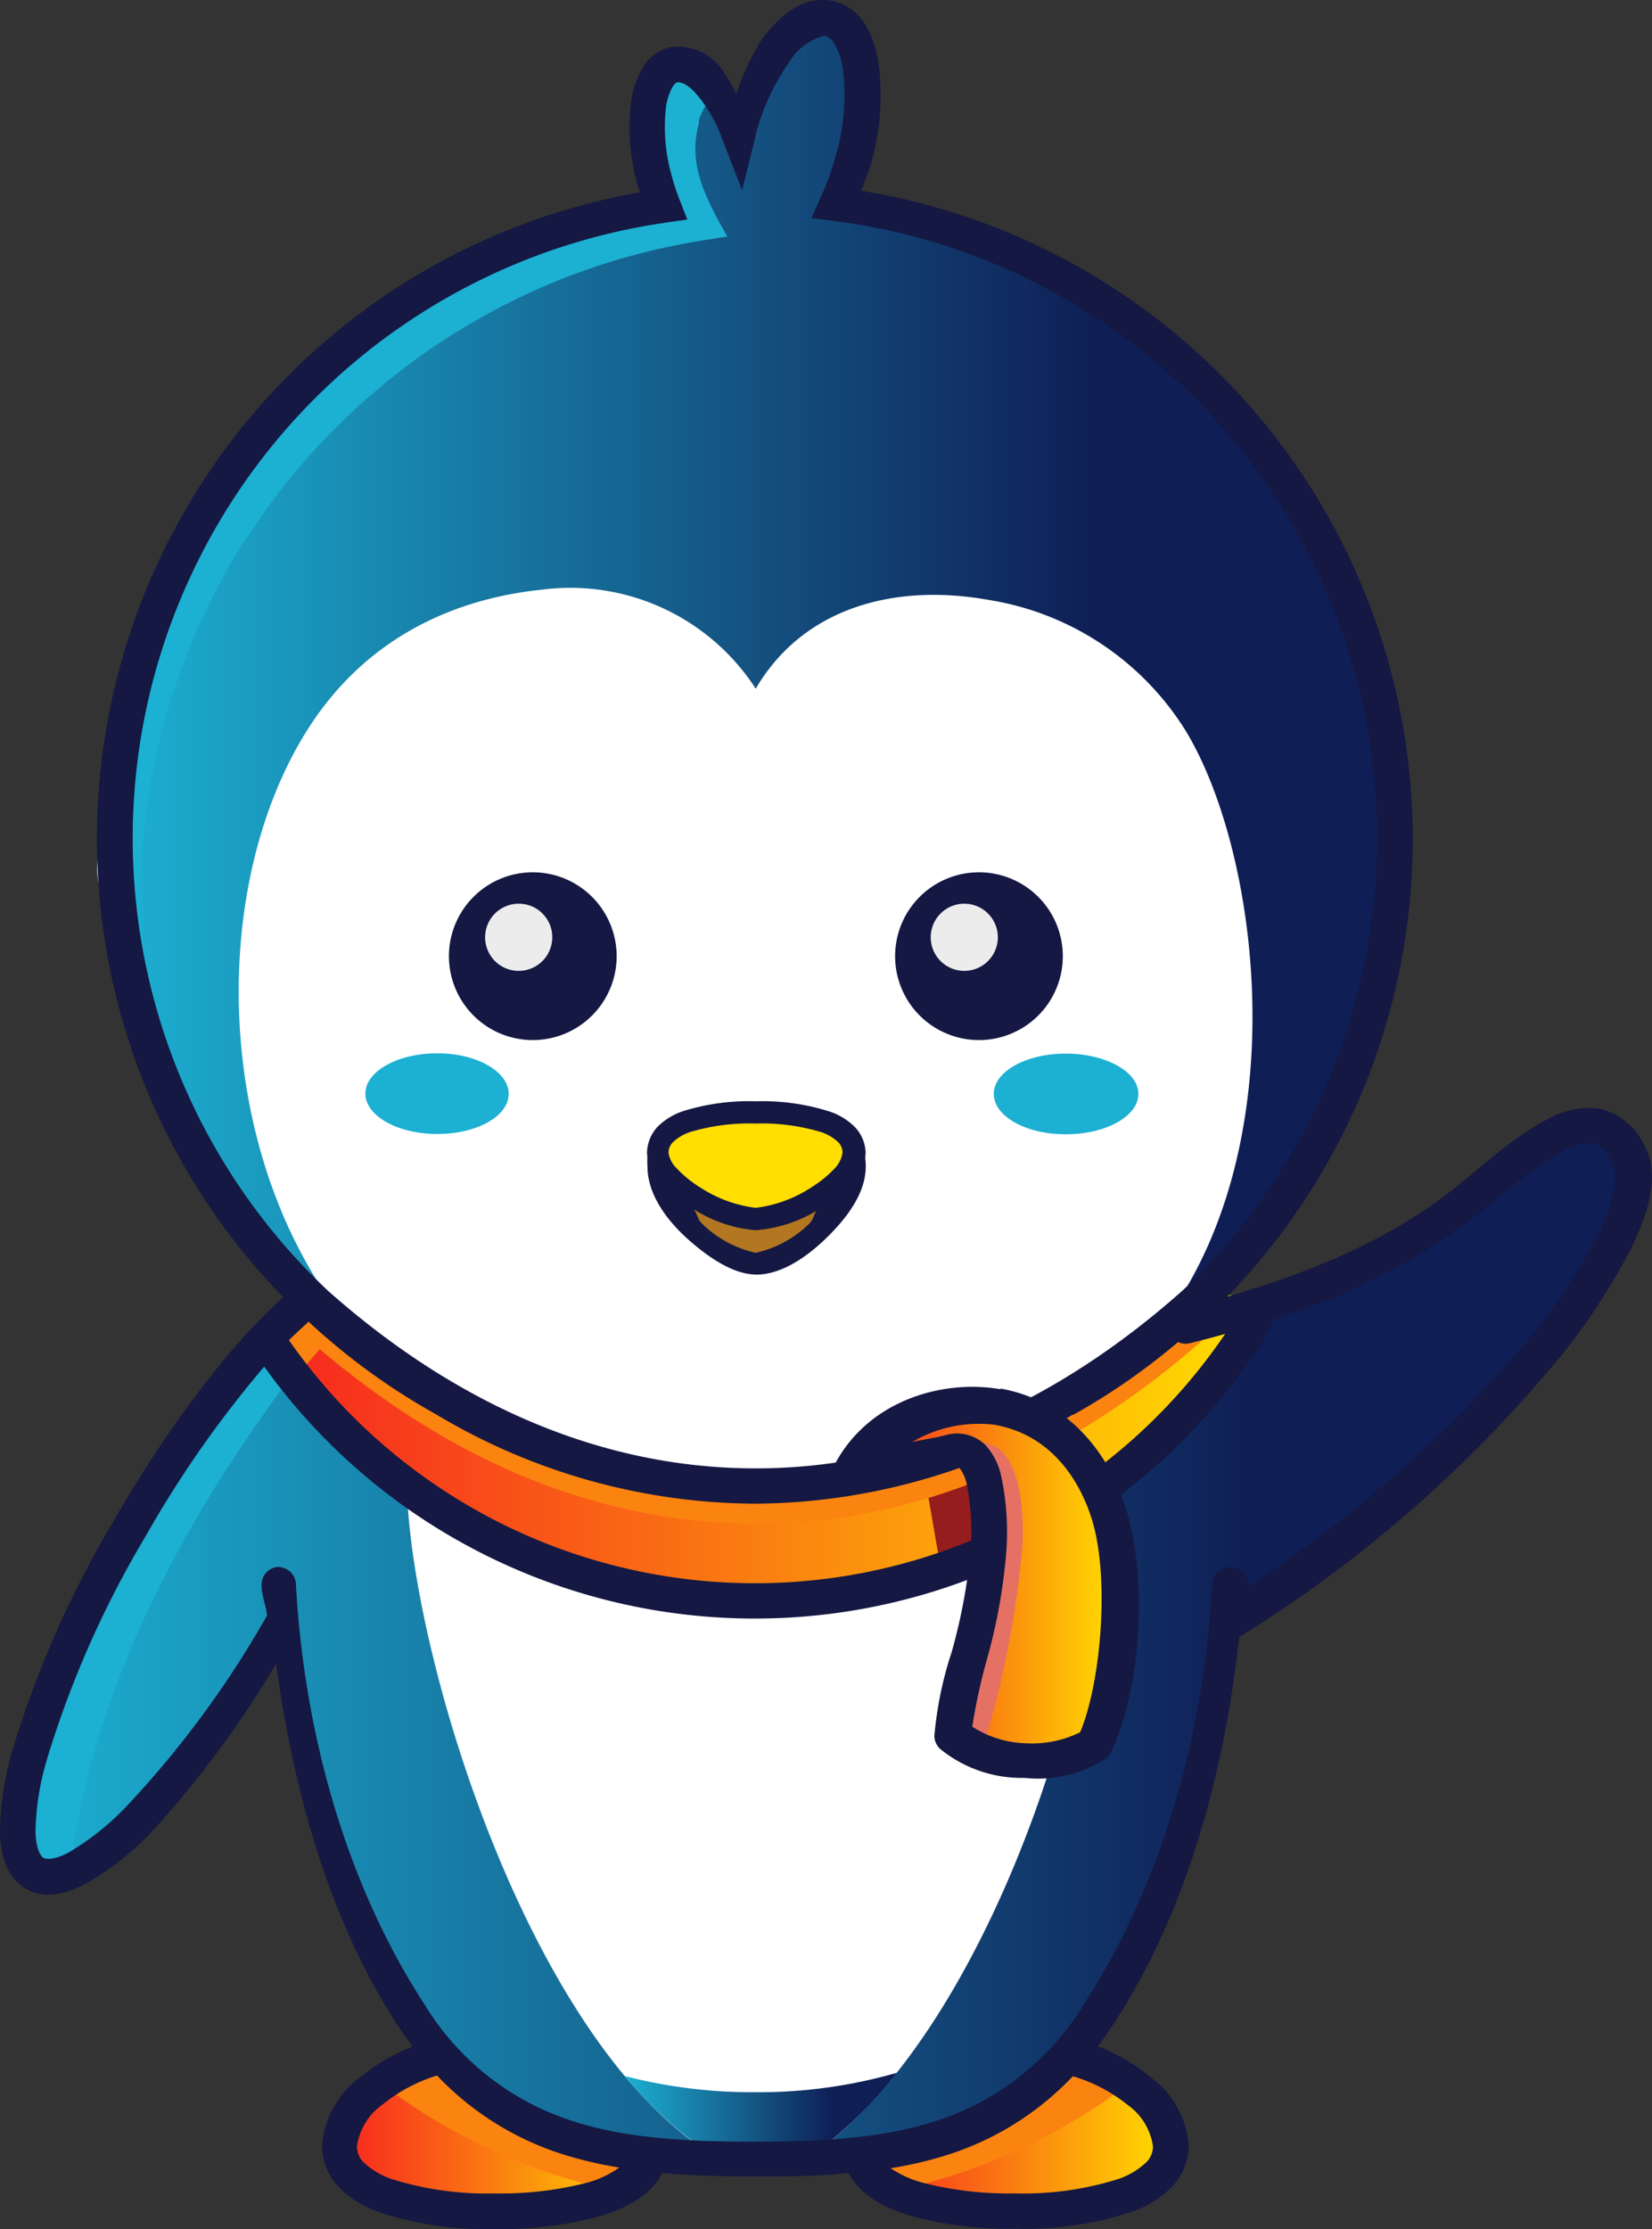 <svg xmlns="http://www.w3.org/2000/svg" xmlns:xlink="http://www.w3.org/1999/xlink" id="Laag_1" data-name="Laag 1" viewBox="0 0 113.67 153.32"><rect x="0" y="0" width="113.67" height="153.32" fill="#333333" stroke="none"/><defs><linearGradient id="New_Gradient_Swatch_copy" x1="23.34" y1="146.7" x2="44.77" y2="146.7" gradientUnits="userSpaceOnUse"><stop offset="0" stop-color="#f62520"></stop><stop offset="0.36" stop-color="#f96415"></stop><stop offset="1" stop-color="#ffde00"></stop></linearGradient><linearGradient id="New_Gradient_Swatch_copy-2" x1="59.12" y1="146.7" x2="80.55" y2="146.7" xlink:href="#New_Gradient_Swatch_copy"></linearGradient><linearGradient id="Naamloos_verloop_16" x1="1.2" y1="112.91" x2="111.9" y2="112.91" gradientUnits="userSpaceOnUse"><stop offset="0" stop-color="#1cb0d2"></stop><stop offset="0.77" stop-color="#0f1e55"></stop></linearGradient><linearGradient id="Naamloos_verloop_16-2" x1="7.83" y1="46.86" x2="95.98" y2="46.86" xlink:href="#Naamloos_verloop_16"></linearGradient><linearGradient id="New_Gradient_Swatch_copy-3" x1="18.3" y1="99.58" x2="86.11" y2="99.58" xlink:href="#New_Gradient_Swatch_copy"></linearGradient><linearGradient id="Naamloos_verloop_16-3" x1="42.99" y1="145.49" x2="61.69" y2="145.49" xlink:href="#Naamloos_verloop_16"></linearGradient><linearGradient id="New_Gradient_Swatch_copy-4" x1="58.54" y1="108.97" x2="76.91" y2="108.97" xlink:href="#New_Gradient_Swatch_copy"></linearGradient></defs><path d="M30.77,141.3c-4.31,1-7.43,3.83-7.43,6.32,0,3.08,4.8,4.47,10.72,4.47,5.74,0,10.42-1.3,10.71-4.18a27.38,27.38,0,0,1-14-6.61Zm0,0" style="fill-rule:evenodd;fill:url(#New_Gradient_Swatch_copy)"></path><path d="M30.77,141.3a27.38,27.38,0,0,0,14,6.61,3.68,3.68,0,0,1-2.42,2.8,41,41,0,0,1-16.15-7.4,13.29,13.29,0,0,1,4.57-2Zm0,0" style="fill:#fb8310;fill-rule:evenodd"></path><path d="M73.12,141.3a27.38,27.38,0,0,1-14,6.61c.29,2.88,5,4.18,10.71,4.18,5.92,0,10.72-1.39,10.72-4.47,0-2.49-3.12-5.31-7.43-6.32Zm0,0" style="fill-rule:evenodd;fill:url(#New_Gradient_Swatch_copy-2)"></path><path d="M73.12,141.3a27.38,27.38,0,0,1-14,6.61,3.68,3.68,0,0,0,2.42,2.8,40.88,40.88,0,0,0,16.15-7.4,13.29,13.29,0,0,0-4.57-2Zm0,0" style="fill:#fb8310;fill-rule:evenodd"></path><path d="M56.61,1.22C54.5,1.27,52,4.57,50.85,8.93l0,.11c-1.2-3.08-3.06-5-4.52-4.59-1.74.47-2.31,4-1.27,8a15.21,15.21,0,0,0,.56,1.69A44.06,44.06,0,0,0,7.9,57.68C1.31,59.2,23.71,91.41,21,89a69.56,69.56,0,0,0-1.89,16c0,26.74,10.72,43.53,32.83,43.53S84.77,131.72,84.77,105a69,69,0,0,0-1.88-16c4-5.3,12.92-21.71,13.1-31.29A44.05,44.05,0,0,0,57.64,14a20,20,0,0,0,1.09-3c1.3-4.8.59-9.15-1.58-9.73a2.35,2.35,0,0,0-.54-.06Zm0,0" style="fill:#fff;fill-rule:evenodd"></path><path d="M82.89,89c-1.89,3.16-7.53,4-7.13,8,1.51,15.21-7.37,42.26-19.66,51.07a18,18,0,0,1-7.64-.2C36.19,139.68,28.38,114,28,102.48c-.13-4.23,1.49-8.63-3.48-10.38-2.36-1.6-3.62-4.9-5.65-.6A76.15,76.15,0,0,0,1.81,121.62c-.35,2.27-1.69,6.39,1.26,7.44,5.38-.9,8.52-6.44,11.8-10.29,1.56-1.71,3.57-6,4.52-6.35.84,11.18,3.89,23.43,13.31,30.48,8.55,6.2,20.08,6.77,30,4.17,9.78-2.57,16.73-11.27,19.33-20.75a65.56,65.56,0,0,0,2.49-14.45c11.12-8.26,22.3-19.53,25.42-24.67,1.78-3.37,2.27-5.62,1.72-7.89-1.44-6-9.47,3.08-16.1,6.75-7.15,4-7.8,3.6-12.72,4.21Zm0,0" style="fill-rule:evenodd;fill:url(#Naamloos_verloop_16)"></path><path d="M45.31,79.65a3.6,3.6,0,0,0,0,.58c0,3,4.51,6.72,6.74,6.72s6.74-3.72,6.74-6.72a3.6,3.6,0,0,0,0-.58c-.45,1.95-4.6,4.19-6.7,4.19s-6.25-2.24-6.7-4.19Zm0,0" style="fill:#b27720;fill-rule:evenodd"></path><path d="M56.61,1.22C53.1,2,51.8,6.08,50.82,9c-.21-4.13-6.86-6.55-6.29-.89-.84,3.82,5.19,9.76-5.07,7.3C19,21.11,4.72,43.15,8.41,64.21A43.25,43.25,0,0,0,25.16,92.5C14.72,81.2,13.91,61.42,21.28,50c4-6.18,10-8.82,16-9.44A15.2,15.2,0,0,1,52,47.37c3.28-5.59,9.56-7.26,16-6.11a19.58,19.58,0,0,1,13.66,9.13c5.28,8.87,7.72,30.06-2.85,42.11C95,80.74,100.63,57.09,91.87,39.11c-5.83-13.85-20.6-23.06-34-25.54,1.52-3.86,3.36-10.48-1.22-12.35Zm0,0" style="fill-rule:evenodd;fill:url(#Naamloos_verloop_16-2)"></path><path d="M44.64,78.88l-.09.66a5.09,5.09,0,0,0,0,.69c0,1.88,1.28,3.66,2.78,5s3.19,2.44,4.73,2.44,3.22-1,4.72-2.44,2.79-3.16,2.79-5a5.09,5.09,0,0,0-.05-.69L58,79.47a5.49,5.49,0,0,1-2.37,2.35A8.79,8.79,0,0,1,52,83.08a8.75,8.75,0,0,1-3.58-1.26,5.59,5.59,0,0,1-2.38-2.35l-.13-.59Zm3.11,4.29A9.12,9.12,0,0,0,52,84.61a9.12,9.12,0,0,0,4.25-1.44c-.28.34-.24.68-.57,1a7.58,7.58,0,0,1-3.68,2,7.56,7.56,0,0,1-3.69-2c-.33-.31-.3-.64-.57-1Zm0,0" style="fill:#141842;fill-rule:evenodd"></path><path d="M58.75,79.31c0,2-4.52,4.53-6.74,4.53s-6.74-2.51-6.74-4.53,3-2.8,6.74-2.8,6.74.78,6.74,2.8Zm0,0" style="fill:#ffde00;fill-rule:evenodd"></path><path d="M46.3,4.45a1.73,1.73,0,0,0-.79.55,2.09,2.09,0,0,0-.14.17,3.58,3.58,0,0,0-.54,1.09c0,.06,0,.14,0,.21a7.61,7.61,0,0,0-.23,1.44,2.12,2.12,0,0,0,0,.24A13.09,13.09,0,0,0,44.6,10c0,.13,0,.26,0,.39a14.39,14.39,0,0,0,.39,2,15.18,15.18,0,0,0,.55,1.69,45.92,45.92,0,0,0-6.13,1.35h0a43.47,43.47,0,0,0-5.86,2.2h0a43.89,43.89,0,0,0-5.42,3l-.14.09a43,43,0,0,0-4.85,3.65l-.16.12a46.32,46.32,0,0,0-4.37,4.38,44.88,44.88,0,0,0-3.71,5l-.09.15a44.64,44.64,0,0,0-2.92,5.35l-.06.14A44,44,0,0,0,9.7,45.25s0,0,0,.06a43.76,43.76,0,0,0-1.33,6.11,46.71,46.71,0,0,0-.45,6.26,43.43,43.43,0,0,0,.44,6c0,.17.05.34.07.51A45.47,45.47,0,0,0,9.66,70s0,.11.05.17a44.87,44.87,0,0,0,2.09,5.6c.07.17.15.33.23.49l0,.07c-.18-.47-.36-1-.53-1.42,0-.06,0-.12,0-.18a45.62,45.62,0,0,1-1.3-6c0-.17-.06-.35-.08-.53a44,44,0,0,1-.45-6.28A46.07,46.07,0,0,1,11.5,49l0-.07a47.82,47.82,0,0,1,2.24-6l.07-.14a45.63,45.63,0,0,1,3-5.58A1.4,1.4,0,0,1,17,37a45.11,45.11,0,0,1,3.86-5.17,45.75,45.75,0,0,1,4.56-4.57l.16-.13a45.54,45.54,0,0,1,5.06-3.81l.15-.09a46.74,46.74,0,0,1,5.64-3.09l0,0a46.56,46.56,0,0,1,6.1-2.29h0a48.08,48.08,0,0,1,6.38-1.4l1.14-.18C48.74,14,47.77,12.06,47.85,10a6.72,6.72,0,0,1,.24-1.51c0-.07,0-.15,0-.22a4.18,4.18,0,0,1,.56-1.14L48.85,7a1.83,1.83,0,0,1,.64-.45,7.49,7.49,0,0,0-.62-.79,7.44,7.44,0,0,0-2-1.22,2.11,2.11,0,0,0-.6-.06Zm0,0" style="fill:#1cb0d2;fill-rule:evenodd"></path><path d="M21,89.07c-.6,1.51-2.38,2.36-3.34,3.73A82.15,82.15,0,0,0,4.28,114.37c-1.52,3.85-3.14,7.87-3,12.09,0,1.22.8,2.88,2.28,2.58,1.79.21,1.33-1.78,1.65-2.95,1.88-10.79,7.12-20.72,13.45-29.55,1.41-1.94,2.88-3.83,4.46-5.64-.74-.56-1.32-1.34-2.12-1.83Zm0,0" style="fill:#1cb0d2"></path><path d="M82.71,89.21c-8.32,7.56-18.7,13-30.76,13S29.58,96.8,21.27,89.29L18.3,92a40.3,40.3,0,0,0,67.29,0l.52-3Zm0,0" style="fill-rule:evenodd;fill:url(#New_Gradient_Swatch_copy-3)"></path><path d="M63.55,101.08l1.26,7.27,3.31-1.08L67,99.39Zm0,0" style="fill:#961d1d"></path><path d="M82,89.21c-8.12,7.38-18.26,12.69-30,12.69S30.1,96.62,22,89.29l-1.48,1.38-.13-.12-1.45.93.26.41L19.1,92c.11.18.22.36.34.53l.08-.08,1.18,1.86L22,92.8c8.26,7,18.32,12,30,12,12.36,0,23-5.57,31.54-13.32l1.66-1.71.3-.46Zm0,0" style="fill:#fb8310;fill-rule:evenodd"></path><path d="M61.69,142.58A34.4,34.4,0,0,1,52,143.91a35.06,35.06,0,0,1-9-1.11,26.37,26.37,0,0,0,5.47,5.07,18,18,0,0,0,7.64.2,28.87,28.87,0,0,0,5.59-5.49Zm0,0" style="fill-rule:evenodd;fill:url(#Naamloos_verloop_16-3)"></path><path d="M52,75.75a15.12,15.12,0,0,0-5,.68,4.51,4.51,0,0,0-1.74,1.06,2.69,2.69,0,0,0-.74,1.82,3.21,3.21,0,0,0,.93,2.07,9,9,0,0,0,2,1.6A9.47,9.47,0,0,0,52,84.61,9.47,9.47,0,0,0,56.62,83a8.71,8.71,0,0,0,2-1.6,3.17,3.17,0,0,0,.94-2.07,2.65,2.65,0,0,0-.75-1.82A4.39,4.39,0,0,0,57,76.43a15.16,15.16,0,0,0-5-.68Zm0,1.53a14.13,14.13,0,0,1,4.5.59,3.13,3.13,0,0,1,1.16.68,1,1,0,0,1,.31.76,2,2,0,0,1-.54,1.06,8.18,8.18,0,0,1-1.63,1.32A9,9,0,0,1,52,83.08a9,9,0,0,1-3.8-1.39,7.9,7.9,0,0,1-1.63-1.32A1.91,1.91,0,0,1,46,79.31a1,1,0,0,1,.32-.76,3.16,3.16,0,0,1,1.15-.68A14.24,14.24,0,0,1,52,77.28Zm0,0" style="fill:#141842;fill-rule:evenodd"></path><path d="M113.19,78.87a4.61,4.61,0,0,0-3.07-2.6,5.66,5.66,0,0,0-3.61.7c-2.27,1.15-4.48,3.2-6.46,4.78-4.71,3.77-10.63,6-15.6,7.43A45.18,45.18,0,0,0,59.26,13.12c.22-.6.48-1.17.65-1.79a17,17,0,0,0,.54-7,7.12,7.12,0,0,0-.92-2.65A3.58,3.58,0,0,0,57.46.1a3.26,3.26,0,0,0-.88-.1h0c-1.68,0-3,1.19-4.18,2.73a17.67,17.67,0,0,0-1.74,3.73,11.27,11.27,0,0,0-1.13-1.88A3.72,3.72,0,0,0,46,3.27a3.08,3.08,0,0,0-1.8,1.43,6.2,6.2,0,0,0-.77,2.24,14.36,14.36,0,0,0,.44,5.78c0,.17.11.34.16.51a45.16,45.16,0,0,0-24.54,76c-3.71,3.32-7.91,8.88-11.61,15.28a71,71,0,0,0-7,15.8A20.62,20.62,0,0,0,0,126.05c.05,1.62.48,3.11,1.78,3.86s2.77.38,4.17-.37A19.64,19.64,0,0,0,10.44,126,70.84,70.84,0,0,0,19,114.44c1.27,9.36,3.91,18,8.26,24.71q.55.85,1.14,1.62a13.18,13.18,0,0,0-3.62,2.12,6.4,6.4,0,0,0-2.62,4.73,4.16,4.16,0,0,0,1.18,2.85,7.27,7.27,0,0,0,2.75,1.69,23.35,23.35,0,0,0,8,1.16,25.61,25.61,0,0,0,7.07-.85c1.95-.57,3.59-1.44,4.41-3,2.09.19,4.23.23,6.4.23s4.32,0,6.41-.23c.84,1.55,2.5,2.43,4.48,3a25.61,25.61,0,0,0,7,.83,23.41,23.41,0,0,0,8-1.16,7.35,7.35,0,0,0,2.75-1.69,4.16,4.16,0,0,0,1.18-2.85,6.35,6.35,0,0,0-2.6-4.7,12.89,12.89,0,0,0-3.65-2.15q.59-.77,1.14-1.62c4.64-7.13,7.49-16.41,8.58-26.52a89.81,89.81,0,0,0,21.16-18.18,42.89,42.89,0,0,0,5.9-8.74C113.55,83.09,114.16,80.77,113.19,78.87Zm-92,12A45.09,45.09,0,0,0,30,97.28l0,0A43.11,43.11,0,0,0,52,103.43,43.13,43.13,0,0,0,73.8,97.31l.06,0a44.78,44.78,0,0,0,7.2-5,1.19,1.19,0,0,0,.81.08c.77-.19,1.58-.4,2.43-.64a39.1,39.1,0,0,1-64.42.43C20.34,91.73,20.8,91.31,21.23,90.92ZM9.13,57.68A42.79,42.79,0,0,1,45.76,15.32l1.53-.22-.56-1.44a13.1,13.1,0,0,1-.51-1.57,12.1,12.1,0,0,1-.39-4.76A4.1,4.1,0,0,1,46.26,6c.17-.27.28-.32.36-.34s.53,0,1.16.66a9.52,9.52,0,0,1,1.89,3.18l1.39,3.58L52,9.34l0-.1h0a15.42,15.42,0,0,1,2.33-5,3.92,3.92,0,0,1,2.28-1.75h0a.37.37,0,0,1,.19,0,1.08,1.08,0,0,1,.63.55A4.9,4.9,0,0,1,58,4.76a14.62,14.62,0,0,1-.49,5.93,17.5,17.5,0,0,1-1,2.8L55.83,15l1.65.21A42.81,42.81,0,0,1,81.41,88.73C73.34,95.92,63.42,101,52,101s-21.4-5.07-29.48-12.26A42.78,42.78,0,0,1,9.13,57.68Zm31.32,92.44a23.78,23.78,0,0,1-6.39.75,21.8,21.8,0,0,1-7.15-1,5.31,5.31,0,0,1-1.85-1.1,1.53,1.53,0,0,1-.5-1.15,4.27,4.27,0,0,1,1.76-2.86,11.16,11.16,0,0,1,3.75-2,20.43,20.43,0,0,0,8.38,5.33,26.9,26.9,0,0,0,4.16,1A6.94,6.94,0,0,1,40.45,150.12Zm37.15-5.33a4.21,4.21,0,0,1,1.73,2.83,1.53,1.53,0,0,1-.5,1.15,5.31,5.31,0,0,1-1.85,1.1,21.8,21.8,0,0,1-7.15,1,23.76,23.76,0,0,1-6.32-.73,7.42,7.42,0,0,1-2.23-1,26.9,26.9,0,0,0,4.16-1,20.36,20.36,0,0,0,8.38-5.33A11,11,0,0,1,77.6,144.79Zm32.49-60.13a40.85,40.85,0,0,1-5.56,8.22,88.44,88.44,0,0,1-18.66,16.27s0-.05,0-.08a1.23,1.23,0,0,0-1.15-1.29,1.29,1.29,0,0,0-.89.31,1.25,1.25,0,0,0-.41.85c-.62,11.21-3.89,21.3-8.82,28.88a18.49,18.49,0,0,1-10,8c-3.79,1.28-8.1,1.49-12.72,1.49s-8.91-.21-12.7-1.49a18.51,18.51,0,0,1-10-8c-4.93-7.58-8.2-17.67-8.82-28.88a1.25,1.25,0,0,0-.41-.85,1.29,1.29,0,0,0-.89-.31A1.23,1.23,0,0,0,18,109.07c0,.73.31,1.34.37,2.06a68.1,68.1,0,0,1-9.67,13.12,18.27,18.27,0,0,1-3.91,3.13c-1,.56-1.61.52-1.8.41s-.51-.59-.55-1.81a18.69,18.69,0,0,1,.8-5A68.86,68.86,0,0,1,10,105.7,75.19,75.19,0,0,1,18.18,94a41.54,41.54,0,0,0,68.44-1.35,14.25,14.25,0,0,0,1.09-1.94,44,44,0,0,0,13.87-7.09,44.18,44.18,0,0,1,6-4.5,3.43,3.43,0,0,1,2-.48c.46.09.87.33,1.36,1.3C111.33,80.62,111.2,82.33,110.09,84.66Z" style="fill:#141842"></path><path d="M61.72,97.71c9.39-4,13.68,3,14.1,6.13,1,7.69,2.07,11.79-.62,16.62-.71,1.27-9.64,1.57-9.68-1,0-2.21,2.71-7,2.5-12.81-.1-2.63-.28-6.45-2.42-7.62l-7.06,2.24Zm0,0" style="fill-rule:evenodd;fill:url(#New_Gradient_Swatch_copy-4)"></path><path d="M42.43,65.8A5.77,5.77,0,1,1,36.66,60a5.77,5.77,0,0,1,5.77,5.77Zm0,0" style="fill:#141842;fill-rule:evenodd"></path><path d="M73.13,65.8A5.77,5.77,0,1,1,67.36,60a5.77,5.77,0,0,1,5.77,5.77Zm0,0" style="fill:#141842;fill-rule:evenodd"></path><path d="M78.33,75.24c0,1.53-2.22,2.78-5,2.78s-4.95-1.25-4.95-2.78,2.21-2.77,4.95-2.77,5,1.24,5,2.77Zm0,0" style="fill:#1cb0d2;fill-rule:evenodd"></path><path d="M35,75.24C35,76.77,32.83,78,30.09,78s-4.95-1.25-4.95-2.78,2.22-2.77,4.95-2.77S35,73.71,35,75.24Zm0,0" style="fill:#1cb0d2;fill-rule:evenodd"></path><path d="M65.52,119.47l2.11.76a67.48,67.48,0,0,0,2.73-14c.18-4.64-1.06-7.46-3.36-6.89,1.25,1.71,1,3.12,1.13,6.64.16,3-1.07,7.85-2.61,13.44Zm0,0" style="fill:#e57164"></path><path d="M68.85,95.56c-3.95-.7-9.06.74-11.4,5.14a1.25,1.25,0,0,0,.08,1.28,1.23,1.23,0,0,0,1.17.51A45.25,45.25,0,0,0,65.79,101c.27-.07.14-.07.25,0a2.73,2.73,0,0,1,.48,1.09,17,17,0,0,1,.28,4.43,38.9,38.9,0,0,1-1.32,7.12,25.45,25.45,0,0,0-1.19,5.78,1.26,1.26,0,0,0,.39.87,8.91,8.91,0,0,0,5.83,2,8.51,8.51,0,0,0,5.6-1.35,1.24,1.24,0,0,0,.35-.44c2-4.21,2.57-11.74,1-16.79-1-3.28-3.62-7.31-8.62-8.2ZM68.43,98c3.89.69,5.85,3.79,6.7,6.51,1.24,4,.63,11.24-.81,14.64a7.45,7.45,0,0,1-3.72.76,7.23,7.23,0,0,1-3.7-1.14,40.15,40.15,0,0,1,.95-4.43,38.64,38.64,0,0,0,1.39-7.6,18.42,18.42,0,0,0-.34-5.16,4.62,4.62,0,0,0-1.12-2.21,2.8,2.8,0,0,0-2.63-.68c-.8.22-1.69.33-2.39.5A9,9,0,0,1,68.43,98Zm0,0" style="fill:#141842;fill-rule:evenodd"></path><path d="M38,64.47a2.31,2.31,0,1,1-2.31-2.31A2.3,2.3,0,0,1,38,64.47Zm0,0" style="fill:#ececec;fill-rule:evenodd"></path><path d="M68.66,64.47a2.31,2.31,0,1,1-2.31-2.31,2.31,2.31,0,0,1,2.31,2.31Zm0,0" style="fill:#ececec;fill-rule:evenodd"></path></svg>